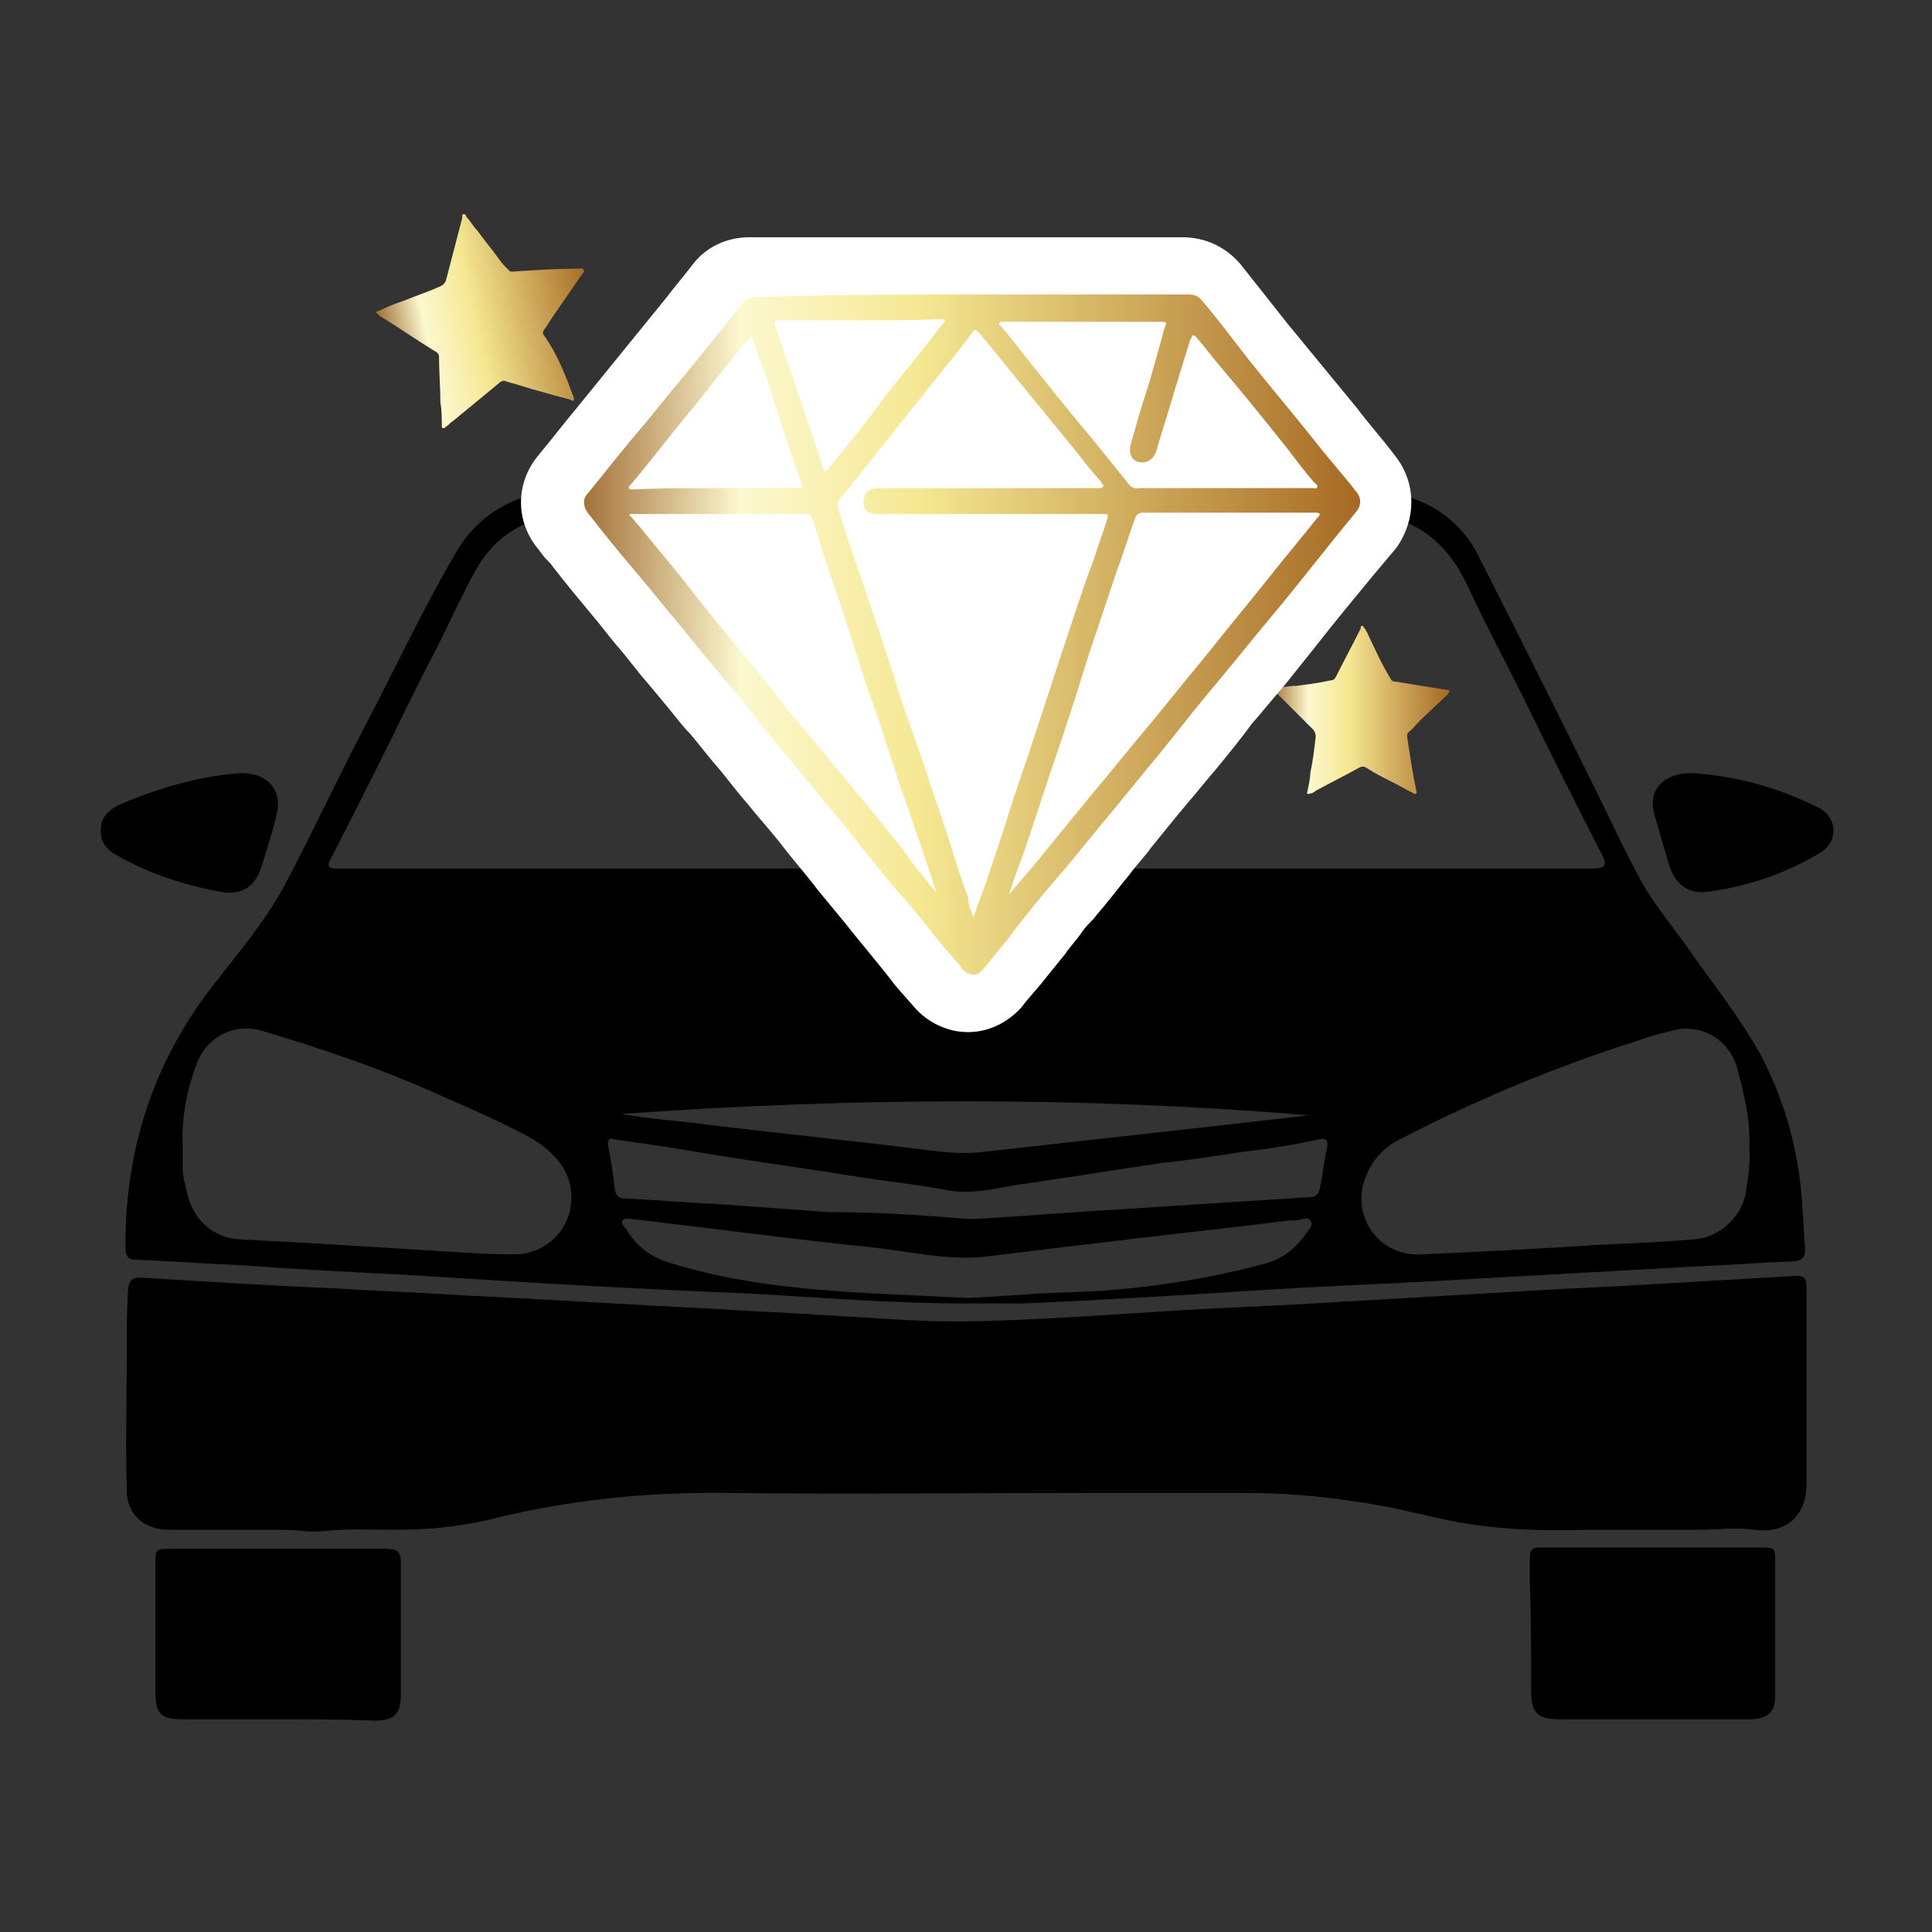 <?xml version="1.0" encoding="utf-8"?>
<!-- Generator: Adobe Illustrator 27.5.0, SVG Export Plug-In . SVG Version: 6.00 Build 0)  -->
<svg version="1.1" id="Calque_2_00000165951728355056321680000001366598670393760434_"
	 xmlns="http://www.w3.org/2000/svg" xmlns:xlink="http://www.w3.org/1999/xlink" x="0px" y="0px" viewBox="0 0 141.7 141.7"
	 style="enable-background:new 0 0 141.7 141.7;" xml:space="preserve">
<rect x="0" y="0" width="141.7" height="141.7" fill="#333333" stroke="none"/>
<style type="text/css">
	.st0{fill:url(#SVGID_1_);}
	.st1{fill:url(#SVGID_00000080183213188120493800000002996218442059304339_);}
	.st2{fill:#FFFFFF;}
	.st3{fill:url(#SVGID_00000079464287239612822410000007879249459202496644_);}
</style>
<g id="Calque_1-2">
	<path d="M70.8,95.6c-5.1,0-10.2-0.4-15.3-0.7c-2.2-0.1-4.4-0.2-6.7-0.3c-6.3-0.3-12.7-0.7-19-1.1c-4-0.2-8-0.4-12-0.7
		c-2.6-0.1-5.1-0.3-7.7-0.4c-0.8,0-0.9-0.3-0.9-1.1c0-7.3,2.2-13.8,6.8-19.5c1.8-2.3,3.7-4.6,5-7.1c2-3.8,3.8-7.7,5.8-11.5
		C29,49,31,44.7,33.4,40.6c1.7-3,4.5-4.4,7.9-4.8c5.8-0.6,11.6-0.9,17.4-1.1c4.4-0.1,8.9-0.2,13.3-0.2c5.8,0,11.6,0.1,17.3,0.5
		c4,0.2,8.1,0.5,12.1,1c3.3,0.5,5.8,2.1,7.2,5.1c3.1,6.1,6.2,12.3,9.2,18.4c0.8,1.7,1.6,3.3,2.5,5c1.1,2,2.6,3.7,3.9,5.6
		c1.7,2.4,3.5,4.7,4.9,7.2c1.9,3.6,2.9,7.4,3.1,11.4c0.1,1,0.1,2,0.2,3c0,0.5-0.2,0.7-0.7,0.8c-2.5,0.1-5.1,0.3-7.6,0.4
		c-7.2,0.4-14.3,0.8-21.5,1.2c-4.3,0.2-8.6,0.4-12.9,0.7c-4.9,0.3-9.8,0.6-14.7,0.8C73.6,95.6,72.2,95.6,70.8,95.6L70.8,95.6z
		 M70.9,63.7c15.3,0,30.7,0,46,0c0.8,0,1-0.3,0.6-1c-2-3.9-4-7.9-5.9-11.8c-1.3-2.6-2.7-5.2-3.9-7.8c-1.4-3.1-3.7-5.1-7.1-5.4
		c-7.1-0.8-14.3-1.1-21.5-1.2c-8-0.1-15.9-0.1-23.9,0.2c-4.6,0.2-9.3,0.5-13.9,1c-2.8,0.3-5,1.6-6.4,4.1c-1,1.8-1.8,3.6-2.7,5.4
		c-1.2,2.3-2.4,4.7-3.5,7c-1.5,3-3,6-4.5,8.9c-0.2,0.4-0.1,0.6,0.4,0.6c0.2,0,0.4,0,0.6,0C40.3,63.7,55.6,63.7,70.9,63.7L70.9,63.7z
		 M128.3,84.2c0.1-2.1-0.4-4-0.9-5.9c-0.6-2.1-2.7-3.3-4.8-2.7c-0.8,0.2-1.6,0.4-2.4,0.7c-6,1.9-11.8,4.3-17.4,7.2
		c-1.3,0.6-2.2,1.6-2.7,3c-1,2.8,1.1,5.7,4.2,5.5c4.3-0.2,8.6-0.4,12.9-0.7c2.3-0.1,4.7-0.2,7-0.4c1.8-0.1,3.4-1.5,3.8-3.2
		C128.2,86.5,128.4,85.3,128.3,84.2L128.3,84.2z M13.4,84c0,0.6,0,1.2,0,1.8c0,0.5,0.2,1.1,0.3,1.6c0.4,2,1.9,3.4,3.9,3.5
		c1.9,0.1,3.7,0.2,5.6,0.3c3.2,0.2,6.5,0.4,9.7,0.6c1.6,0.1,3.2,0.2,4.9,0.2c1.9,0,3.6-1.4,4-3.2c0.5-2.4-0.8-4.1-2.8-5.3
		c-2.2-1.2-4.5-2.2-6.8-3.2c-4.2-1.9-8.6-3.4-13-4.7c-2.1-0.6-4.1,0.5-4.8,2.5C13.7,80,13.3,82,13.4,84z M70.9,89.4
		c0.2,0,0.5,0,0.7,0c3.5-0.2,7-0.5,10.5-0.7c4.7-0.3,9.3-0.6,14-0.9c0.4,0,0.6-0.2,0.7-0.6c0.2-1,0.3-1.9,0.5-2.9
		c0.2-0.7-0.1-0.9-0.7-0.7c-1.9,0.4-3.8,0.7-5.6,0.9c-1.9,0.3-3.9,0.6-5.8,0.8c-3.5,0.5-7,1.1-10.6,1.6c-1.7,0.3-3.4,0.7-5.1,0.4
		c-2-0.4-4-0.6-6-0.9c-3.7-0.6-7.4-1.1-11.1-1.7c-2.4-0.4-4.8-0.8-7.2-1.1c-0.3-0.1-0.7-0.2-0.6,0.4c0.2,1.1,0.4,2.2,0.5,3.3
		c0.1,0.4,0.3,0.6,0.7,0.6c2.2,0.1,4.5,0.3,6.7,0.4c2.8,0.2,5.6,0.4,8.3,0.6C64.1,88.9,67.5,89.1,70.9,89.4L70.9,89.4z M71,95.2
		c2.1-0.1,4.4-0.3,6.7-0.4c5.1-0.1,10.1-0.8,15-2.1c1.2-0.3,2.2-1,3-2.1c0.2-0.3,0.7-0.7,0.4-1.1c-0.2-0.3-0.7,0-1.1,0
		c-0.1,0-0.2,0-0.3,0c-4.8,0.6-9.6,1.1-14.4,1.7c-2.8,0.3-5.6,0.7-8.4,1c-2.6,0.2-5.2-0.4-7.8-0.7c-5.9-0.6-11.8-1.4-17.8-2.1
		c-0.2,0-0.5-0.1-0.6,0.1c-0.2,0.2,0,0.4,0.2,0.6c0.8,1.4,2,2.2,3.5,2.6C56.3,94.8,63.6,94.8,71,95.2L71,95.2z M45.6,81.7
		c2.1,0.4,4.3,0.5,6.4,0.8c4.9,0.6,9.9,1.1,14.8,1.7c1.7,0.2,3.4,0.5,5.2,0.3c6.2-0.7,12.5-1.4,18.8-2.1c0.9-0.1,1.7-0.2,2.6-0.3
		c0.9-0.1,1.7-0.2,2.6-0.3C79.2,80.4,62.4,80.5,45.6,81.7L45.6,81.7z"/>
	<path d="M132.5,102.1c0,2.2,0,4.5,0,6.7c0,2.4-1.5,3.7-3.8,3.4c-1.4-0.2-2.8,0-4.2,0c-1.5,0-2.9,0-4.4,0c-1.2,0-2.5,0-3.7,0
		c-3.4,0.1-6.8,0-10.2-0.7c-2.3-0.5-4.6-1.1-7-1.4c-2.6-0.4-5.2-0.6-7.8-0.6c-3.9,0-7.9,0-11.8,0c-8.7,0-17.3,0.1-26,0
		c-6-0.1-12,0.5-17.9,2c-2.2,0.5-4.4,0.7-6.7,0.7c-1.8,0-3.5-0.1-5.3,0.1c-1,0.1-2-0.1-3-0.1c-2.8,0-5.6,0-8.3,0
		c-1.8,0-3.1-1.1-3.1-2.9c-0.1-3.5,0-7,0-10.5c0-1.4,0-2.8,0.1-4.3c0.1-0.6,0.3-0.8,0.9-0.8c4.8,0.3,9.6,0.6,14.4,0.8
		c3.1,0.2,6.1,0.3,9.2,0.5c6.2,0.3,12.4,0.7,18.6,1c2.9,0.2,5.8,0.3,8.7,0.5c3.5,0.2,6.9,0.5,10.4,0.4c5-0.1,10-0.5,15-0.8
		c3.2-0.2,6.5-0.3,9.7-0.5c5.2-0.3,10.3-0.6,15.4-0.9c3.1-0.2,6.2-0.3,9.3-0.5c3.4-0.2,6.8-0.4,10.3-0.6c1-0.1,1.2,0,1.2,1
		C132.5,97.2,132.5,99.7,132.5,102.1C132.5,102.1,132.5,102.1,132.5,102.1L132.5,102.1z"/>
	<path d="M121.4,126.1c-2.3,0-4.7,0-7,0c-1.6,0-2.1-0.4-2.1-2.1c0-2.7,0-5.4-0.1-8.1c0-0.6,0-1.2,0-1.7c0-0.5,0.2-0.7,0.7-0.7
		c0.9,0,1.9,0,2.8,0c4.5,0,8.9,0,13.4,0c1.1,0,1.1,0,1.1,1.1c0,3.2,0,6.5,0,9.7c0,1.3-0.5,1.7-1.7,1.8
		C126.2,126.1,123.8,126.1,121.4,126.1L121.4,126.1z"/>
	<path d="M20.3,126.1c-2.3,0-4.6,0-6.9,0c-1.6,0-2-0.4-2-2c0-3.2,0-6.3,0-9.5c0-1,0.1-1,1-1c3.1,0,6.2,0,9.3,0c2.2,0,4.5,0,6.7,0
		c0.7,0,1,0.2,1,1c0,3.2,0,6.4,0,9.7c0,1.4-0.5,1.9-1.9,1.9C25.1,126.1,22.7,126.1,20.3,126.1L20.3,126.1z"/>
	<path d="M17.7,56.7c2,0,3,1.3,2.6,3c-0.3,1.3-0.7,2.5-1.1,3.8c-0.5,1.6-1.5,2.2-3.1,1.9c-2.6-0.5-5.1-1.3-7.4-2.6
		c-0.8-0.4-1.4-1-1.3-2c0-0.9,0.6-1.4,1.4-1.8C11.6,57.8,14.7,56.9,17.7,56.7z"/>
	<path d="M124.1,56.7c3.1,0.2,6.2,1,9.2,2.5c1.5,0.7,1.6,2.6,0.1,3.4c-2.5,1.5-5.2,2.4-8.1,2.8c-1.3,0.2-2.3-0.4-2.8-1.7
		c-0.4-1.3-0.8-2.7-1.2-4.1C120.9,57.9,122,56.7,124.1,56.7L124.1,56.7z"/>
	
		<linearGradient id="SVGID_1_" gradientUnits="userSpaceOnUse" x1="93.35" y1="89.975" x2="106.29" y2="89.975" gradientTransform="matrix(1 0 0 -1 0 142.034)">
		<stop  offset="0" style="stop-color:#A4733B"/>
		<stop  offset="0.2" style="stop-color:#FCF8CF"/>
		<stop  offset="0.43" style="stop-color:#F5E893"/>
		<stop  offset="1" style="stop-color:#A66924"/>
	</linearGradient>
	<path class="st0" d="M103.9,58.1c0,0.2-0.2,0.1-0.2,0.1c-0.6-0.3-1.1-0.6-1.7-0.9c-0.6-0.3-1.2-0.6-1.8-1c-0.2-0.1-0.3-0.1-0.5,0
		c-1.1,0.6-2.1,1.1-3.2,1.7c-0.1,0.1-0.3,0.2-0.4,0.2c-0.1,0-0.1,0.1-0.2,0c-0.1,0,0-0.1,0-0.2c0.1-0.5,0.2-0.9,0.2-1.3
		c0.2-0.9,0.3-1.8,0.4-2.7c0-0.2-0.1-0.4-0.2-0.5c-0.9-0.9-1.8-1.8-2.7-2.7c0,0,0,0-0.1-0.1c-0.1-0.1-0.1-0.1-0.1-0.2
		c0-0.1,0.1,0,0.2,0c0.5-0.1,1-0.2,1.5-0.2c0.8-0.1,1.6-0.2,2.5-0.4c0.2,0,0.3-0.1,0.4-0.3c0.6-1.2,1.2-2.3,1.8-3.5c0,0,0-0.1,0-0.1
		c0-0.1,0.1-0.1,0.1-0.1c0.1,0,0.1,0.1,0.2,0.2c0.2,0.3,0.3,0.6,0.5,1c0.3,0.6,0.6,1.3,1,2c0.1,0.2,0.3,0.5,0.4,0.7
		c0.1,0.2,0.3,0.2,0.4,0.2c1.2,0.2,2.5,0.4,3.7,0.6c0.1,0,0.2,0,0.2,0.1c0,0.1-0.1,0.2-0.1,0.2c-0.7,0.7-1.4,1.3-2.1,2
		c-0.3,0.3-0.5,0.6-0.8,0.8c-0.1,0.1-0.1,0.2-0.1,0.3C103.4,55.3,103.6,56.7,103.9,58.1C103.9,58,103.9,58,103.9,58.1L103.9,58.1z"
		/>
	
		<linearGradient id="SVGID_00000167398401239982688110000005282005409086765461_" gradientUnits="userSpaceOnUse" x1="13.391" y1="96.864" x2="29.191" y2="96.864" gradientTransform="matrix(0.979 -0.204 -0.204 -0.979 34.716 122.193)">
		<stop  offset="0" style="stop-color:#A4733B"/>
		<stop  offset="0.2" style="stop-color:#FCF8CF"/>
		<stop  offset="0.43" style="stop-color:#F5E893"/>
		<stop  offset="1" style="stop-color:#A66924"/>
	</linearGradient>
	<path style="fill:url(#SVGID_00000167398401239982688110000005282005409086765461_);" d="M42.1,29.2c0,0.3-0.1,0.2-0.3,0.1
		c-0.8-0.2-1.5-0.4-2.2-0.6c-0.8-0.2-1.6-0.5-2.4-0.7c-0.2-0.1-0.4-0.1-0.6,0.1c-1.1,0.9-2.3,1.9-3.4,2.8c-0.2,0.1-0.3,0.3-0.5,0.4
		c-0.1,0.1-0.1,0.1-0.2,0.1c-0.1,0-0.1-0.1-0.1-0.2c0-0.6,0-1.1-0.1-1.7c0-1.1-0.1-2.2-0.1-3.3c0-0.3-0.2-0.4-0.4-0.5
		c-1.3-0.8-2.6-1.7-3.9-2.5c0,0-0.1,0-0.1-0.1c-0.1-0.1-0.2-0.1-0.2-0.2c0-0.1,0.2-0.1,0.2-0.1c0.6-0.3,1.1-0.5,1.7-0.7
		c1-0.4,1.9-0.7,2.8-1.1c0.2-0.1,0.3-0.2,0.4-0.4c0.4-1.5,0.8-3.1,1.2-4.6c0,0,0-0.1,0-0.1c0-0.1,0-0.2,0.1-0.2
		c0.1,0,0.2,0.1,0.2,0.2c0.3,0.3,0.5,0.7,0.8,1c0.5,0.7,1.1,1.4,1.6,2.1c0.2,0.3,0.4,0.5,0.7,0.8c0.1,0.2,0.4,0.1,0.6,0.1
		c1.5-0.1,3.1-0.2,4.6-0.2c0.1,0,0.2-0.1,0.3,0.1c0.1,0.1,0,0.2-0.1,0.3c-0.7,1-1.3,1.9-2,2.9c-0.3,0.4-0.5,0.8-0.8,1.2
		c-0.1,0.1-0.1,0.3,0,0.4C40.9,26,41.5,27.6,42.1,29.2C42.1,29.1,42.1,29.2,42.1,29.2L42.1,29.2z"/>
	<path class="st2" d="M102.3,33.4c-0.9-1.2-1.9-2.3-2.8-3.5l-5.1-6.2c-0.7-0.9-3.4-4.3-3.4-4.3c-1.1-1.3-2.6-2-4.3-2
		c-3.2,0-6.3,0-9.5,0H66.6c-3.9,0-7.7,0-11.6,0c-1.7,0-3.2,0.7-4.2,2c-0.6,0.8-1.3,1.6-1.9,2.4l-6.5,8c-1,1.2-2,2.5-3,3.7
		c-1.6,2-1.6,4.8,0.1,6.8l0.3,0.4c0.2,0.3,0.5,0.5,0.7,0.8c1,1.3,2,2.5,3,3.7c0.6,0.7,1.1,1.4,1.7,2.1c0.8,0.9,1.5,1.9,2.3,2.8
		c0.5,0.6,1,1.2,1.5,1.8c0.5,0.6,1,1.3,1.6,1.9c0.6,0.7,1.2,1.5,1.8,2.2c0.8,0.9,1.5,1.9,2.3,2.8c0.8,1,1.7,2,2.5,3
		c0.9,1.2,1.9,2.3,2.8,3.5l1.9,2.3c1.1,1.4,2.3,2.8,3.4,4.2c0.5,0.7,1.1,1.3,1.7,2c1,1.2,2.5,1.9,4,1.9c1.5,0,2.9-0.7,3.9-1.8
		c0.6-0.8,1.3-1.5,1.9-2.3c0.4-0.5,0.9-1.1,1.3-1.6c0.4-0.6,0.9-1.1,1.3-1.7c0.2-0.3,0.5-0.6,0.8-0.9c0.3-0.4,0.6-0.7,0.9-1.1
		c0.6-0.7,1.1-1.4,1.7-2.1c0.5-0.7,1.1-1.3,1.6-2c0.4-0.5,0.9-1.1,1.3-1.6c0.4-0.5,0.9-1.1,1.4-1.7c0.7-0.8,1.4-1.7,2.1-2.5
		c0.9-1.1,1.8-2.2,2.6-3.3c0.8-0.9,1.5-1.8,2.3-2.7c0.8-1,1.6-2,2.4-3c1.4-1.8,2.9-3.6,4.3-5.3l1.6-1.9
		C103.9,38.1,103.9,35.4,102.3,33.4L102.3,33.4z"/>
	
		<linearGradient id="SVGID_00000178891118845743399690000013292505399461423292_" gradientUnits="userSpaceOnUse" x1="42.946" y1="95.543" x2="99.776" y2="95.543" gradientTransform="matrix(1 0 0 -1 0 142.034)">
		<stop  offset="0" style="stop-color:#A4733B"/>
		<stop  offset="0.2" style="stop-color:#FCF8CF"/>
		<stop  offset="0.43" style="stop-color:#F5E893"/>
		<stop  offset="1" style="stop-color:#A66924"/>
	</linearGradient>
	<path style="fill:url(#SVGID_00000178891118845743399690000013292505399461423292_);" d="M71.4,21.6c5.3,0,10.5,0,15.8,0
		c0.4,0,0.7,0.1,1,0.5c1.2,1.4,2.3,2.9,3.4,4.3c1.6,2,3.2,3.9,4.8,5.9c1,1.3,2.1,2.5,3.1,3.8c0.4,0.5,0.3,1,0,1.4
		c-2,2.4-3.9,4.9-5.9,7.3c-1.6,1.9-3.1,3.8-4.7,5.7c-1.6,1.9-3.1,3.9-4.7,5.8c-0.9,1.1-1.8,2.2-2.7,3.3c-1.1,1.3-2.2,2.7-3.3,4
		c-0.6,0.7-1.1,1.3-1.7,2c-0.9,1.1-1.8,2.2-2.6,3.3c-0.6,0.7-1.2,1.5-1.8,2.2c-0.4,0.5-1,0.5-1.5,0c-0.5-0.7-1.1-1.3-1.6-1.9
		c-1.1-1.4-2.2-2.8-3.4-4.1c-1.6-1.9-3.1-3.9-4.7-5.8c-1.6-1.9-3.2-3.9-4.8-5.8c-1.1-1.4-2.2-2.8-3.4-4.2c-1.3-1.5-2.5-3.1-3.8-4.6
		c-1.5-1.9-3.2-3.8-4.7-5.7c-0.4-0.5-0.7-0.9-1.1-1.4c-0.3-0.4-0.4-1,0-1.4c1.4-1.7,2.7-3.4,4.1-5c1.6-2,3.3-4,4.9-6
		c0.8-1,1.6-2,2.4-3c0.2-0.3,0.5-0.4,0.9-0.4C60.8,21.6,66.1,21.6,71.4,21.6L71.4,21.6z M71.4,67.3c0.3-1,0.7-1.9,1-2.8
		c0.5-1.6,1.1-3.2,1.6-4.9c0.6-1.9,1.3-3.8,1.9-5.7c0.7-2.1,1.4-4.3,2.1-6.4c0.7-2.1,1.4-4.3,2.2-6.4c0.3-1,0.7-2,1-3
		c0.1-0.4,0.1-0.4-0.3-0.4c-2.6,0-5.1,0-7.6,0c-3,0-6,0-9,0c-0.3,0-0.5-0.1-0.7-0.2c-0.3-0.3-0.3-0.7-0.2-1.1c0.1-0.4,0.5-0.6,1-0.6
		c1.8,0,3.6,0,5.5,0c3.6,0,7.1,0,10.7,0c0.1,0,0.2,0,0.3-0.1c0.1-0.1-0.1-0.2-0.1-0.3c-0.6-0.7-1.2-1.4-1.8-2.2
		c-1.3-1.6-2.7-3.3-4-4.9c-1.1-1.3-2.1-2.6-3.2-3.9c-0.2-0.2-0.3-0.3-0.5,0c-0.2,0.3-0.4,0.5-0.6,0.8c-1.8,2.3-3.7,4.6-5.5,6.9
		c-1.2,1.5-2.4,3-3.6,4.5c-0.2,0.3-0.2,0.5-0.1,0.8c0.1,0.3,0.2,0.7,0.3,1c0.5,1.5,1,3,1.5,4.4c0.5,1.6,1.1,3.2,1.6,4.8
		c0.5,1.4,0.9,2.9,1.4,4.3c0.5,1.4,1,2.9,1.5,4.3c0.6,1.9,1.3,3.8,1.9,5.7c0.4,1.3,0.8,2.6,1.3,3.9C71,66.3,71.2,66.8,71.4,67.3
		L71.4,67.3z M74,65.6C74,65.6,74,65.6,74,65.6c0.6-0.7,1.2-1.4,1.8-2.1c1.3-1.6,2.7-3.3,4-4.9c1.6-1.9,3.2-3.9,4.8-5.8
		c1.3-1.6,2.6-3.2,4-4.9c1.5-1.9,3.1-3.8,4.6-5.7c1.1-1.4,2.3-2.8,3.4-4.2c0.1-0.1,0.2-0.2,0.2-0.3c-0.1-0.1-0.2-0.1-0.3-0.1
		c-4.2,0-8.5,0-12.7,0c-0.2,0-0.4,0.1-0.5,0.3c-0.5,1.3-0.9,2.7-1.4,4c-0.5,1.5-1,3-1.5,4.5c-0.7,2-1.3,4.1-2,6.2
		c-0.6,1.9-1.3,3.8-1.9,5.7c-0.5,1.5-1,3-1.5,4.5C74.6,63.8,74.3,64.7,74,65.6L74,65.6z M68.7,65.5c-0.4-1.2-0.8-2.4-1.2-3.6
		c-0.5-1.3-0.9-2.7-1.4-4c-0.4-1.3-0.9-2.7-1.3-4c-0.5-1.6-1.1-3.1-1.6-4.7c-0.5-1.6-1-3.1-1.5-4.7c-0.3-0.9-0.6-1.7-0.9-2.6
		c-0.4-1.3-0.8-2.5-1.2-3.8c-0.1-0.4-0.3-0.4-0.6-0.4c-3.6,0-7.2,0-10.8,0c-0.6,0-1.2,0-1.8,0c-0.1,0-0.2,0-0.2,0
		c-0.1,0.1,0.1,0.2,0.1,0.2c0.3,0.4,0.7,0.8,1,1.2c1.3,1.6,2.6,3.1,3.8,4.7c1.1,1.4,2.3,2.8,3.5,4.3c1,1.2,1.9,2.3,2.8,3.5
		c1.1,1.4,2.3,2.7,3.4,4.1c1,1.2,2,2.4,3,3.6c0.8,1,1.7,2.1,2.5,3.1C67,63.5,67.9,64.5,68.7,65.5L68.7,65.5z M90,35.8
		c2.1,0,4.2,0,6.3,0c0.1,0,0.3,0.1,0.3-0.1c0.1-0.1-0.1-0.2-0.2-0.3c-0.7-0.8-1.3-1.6-1.9-2.4c-1.6-2-3.2-4-4.9-6
		c-0.6-0.7-1.2-1.5-1.8-2.2c-0.1-0.1-0.1-0.2-0.3-0.2c-0.1,0-0.1,0.2-0.2,0.3c-0.4,1.3-0.8,2.6-1.2,3.9c-0.4,1.4-0.9,2.9-1.3,4.3
		c-0.2,0.6-0.7,0.9-1.2,0.8c-0.6-0.1-0.8-0.6-0.7-1.2c0.3-1.1,0.6-2.1,0.9-3.1c0.6-1.8,1.1-3.7,1.6-5.5c0.2-0.5,0.2-0.5-0.4-0.5
		c-2.2,0-4.4,0-6.5,0c-1.6,0-3.3,0-4.9,0c-0.1,0-0.2-0.1-0.3,0.1c-0.1,0.1,0,0.2,0.1,0.2c0.7,0.8,1.3,1.6,2,2.5c1.6,2,3.2,4,4.8,5.9
		c0.8,1,1.7,2.1,2.5,3.1c0.2,0.3,0.5,0.5,0.9,0.4C86,35.8,88,35.8,90,35.8L90,35.8z M52.4,35.8L52.4,35.8c1.1,0,2.3,0,3.4,0
		c0.9,0,1.8,0,2.7,0c0.2,0,0.4,0,0.3-0.3c-0.4-1.2-0.8-2.3-1.2-3.5c-0.6-1.9-1.2-3.8-1.9-5.7c-0.2-0.5-0.3-0.9-0.5-1.4
		c-0.1-0.2-0.2-0.2-0.3,0c-0.1,0.1-0.2,0.2-0.3,0.3c-1.2,1.5-2.4,3-3.6,4.5c-1.6,1.9-3.1,3.9-4.7,5.8c-0.1,0.1-0.2,0.2-0.2,0.3
		c0.1,0.1,0.2,0.1,0.3,0.1C48.4,35.8,50.4,35.8,52.4,35.8z M63.1,23.5c-1.9,0-3.8,0-5.8,0c-0.5,0-0.6,0.1-0.4,0.6
		c0.5,1.4,1,2.9,1.5,4.3c0.6,1.9,1.3,3.8,1.9,5.7c0.2,0.6,0.2,0.6,0.6,0.1c1.5-1.8,2.9-3.6,4.3-5.5c1.3-1.6,2.6-3.2,3.9-4.9
		c0.1-0.1,0.2-0.2,0.2-0.3c0-0.1-0.2-0.1-0.3-0.1C67,23.5,65.1,23.5,63.1,23.5L63.1,23.5z"/>
</g>
</svg>
